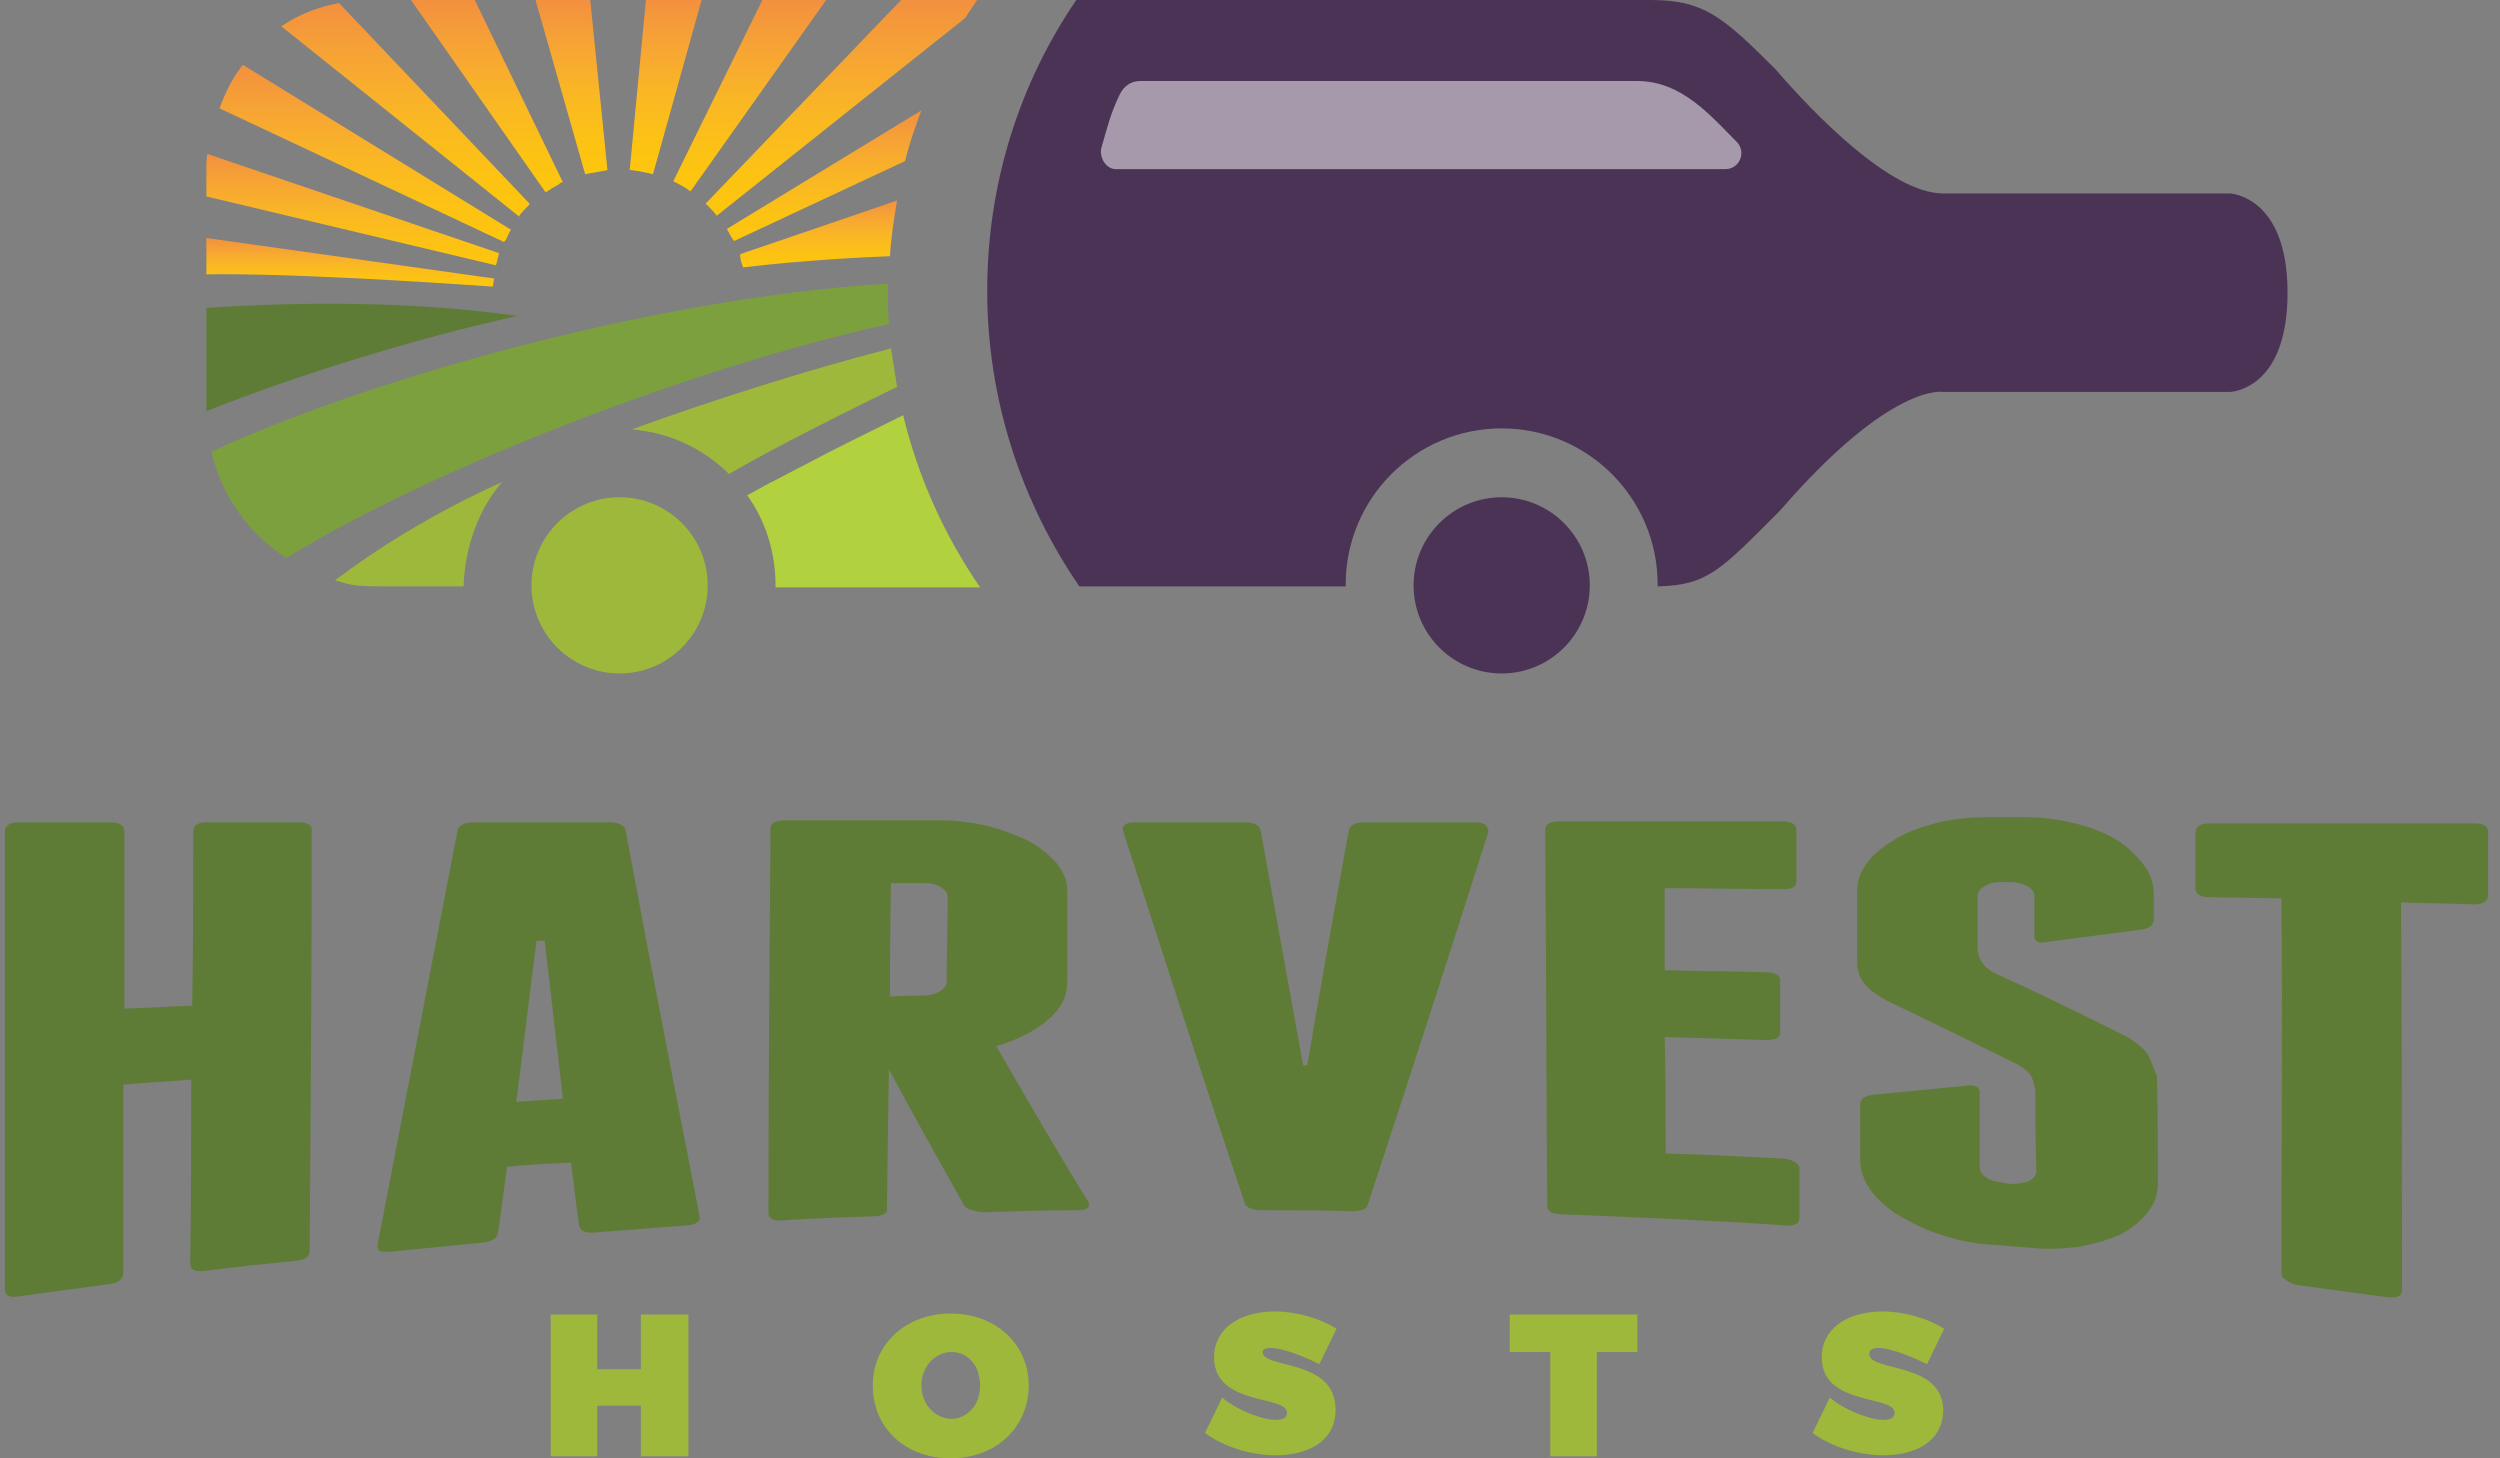 <svg width="96" height="56" viewBox="0 0 96 56" fill="none" xmlns="http://www.w3.org/2000/svg">
<rect x="0" y="0" width="96" height="56" fill="#808080" stroke="none"/>
<g clip-path="url(#clip0_7581_31813)">
<path d="M82.514 40.561C82.398 40.328 82.125 40.094 81.698 39.822C79.987 38.967 78.237 38.111 76.525 37.333C76.331 37.217 76.175 37.061 76.098 36.944C76.02 36.828 75.981 36.672 75.942 36.517V34.417C75.942 34.261 76.02 34.144 76.214 34.028C76.409 33.911 76.603 33.872 76.875 33.872H77.186C77.459 33.872 77.692 33.95 77.848 34.028C78.042 34.144 78.12 34.261 78.12 34.417V35.933C78.12 36.167 78.275 36.244 78.625 36.167C79.831 36.011 80.998 35.855 82.203 35.7C82.553 35.661 82.709 35.505 82.709 35.272V34.378C82.709 33.95 82.592 33.561 82.32 33.211C82.048 32.861 81.698 32.511 81.27 32.239C80.803 31.967 80.298 31.772 79.675 31.617C79.053 31.461 78.431 31.383 77.731 31.383H76.253C75.553 31.383 74.931 31.461 74.309 31.617C73.725 31.772 73.181 31.967 72.753 32.239C72.325 32.511 71.936 32.783 71.703 33.133C71.431 33.483 71.314 33.833 71.314 34.222V36.906C71.314 37.255 71.392 37.528 71.587 37.761C71.742 37.994 72.053 38.189 72.442 38.422C74.153 39.239 75.825 40.056 77.537 40.911C77.77 41.067 77.925 41.183 78.003 41.339C78.081 41.494 78.12 41.689 78.159 41.883C78.159 42.894 78.159 43.944 78.198 44.956C78.198 45.111 78.12 45.228 77.925 45.344C77.731 45.422 77.537 45.461 77.264 45.461C77.148 45.461 77.07 45.461 76.953 45.422C76.681 45.383 76.448 45.344 76.292 45.228C76.098 45.111 76.02 44.956 76.02 44.8V41.961C76.02 41.728 75.864 41.65 75.514 41.689C74.309 41.806 73.142 41.922 71.936 42.039C71.587 42.078 71.431 42.194 71.431 42.428V44.567C71.431 44.956 71.587 45.344 71.82 45.694C72.092 46.044 72.442 46.394 72.909 46.667C73.375 46.939 73.881 47.211 74.503 47.406C75.087 47.6 75.748 47.755 76.448 47.794C76.953 47.833 77.459 47.872 77.925 47.911C78.587 47.989 79.248 47.95 79.87 47.872C80.453 47.755 80.998 47.6 81.425 47.406C81.853 47.172 82.203 46.9 82.475 46.55C82.748 46.2 82.864 45.85 82.864 45.422C82.864 44.061 82.864 42.7 82.825 41.3C82.709 41.067 82.631 40.794 82.514 40.561ZM94.998 31.617H84.848C84.498 31.617 84.303 31.733 84.303 31.967V34.105C84.303 34.339 84.498 34.456 84.848 34.456C85.781 34.456 86.675 34.494 87.609 34.494C87.648 39.161 87.609 44.255 87.609 48.922C87.609 49.039 87.725 49.117 87.842 49.194C87.959 49.272 88.075 49.311 88.231 49.35C89.398 49.505 90.564 49.661 91.692 49.817C92.042 49.855 92.237 49.778 92.237 49.544C92.237 44.722 92.237 39.472 92.198 34.65C93.131 34.689 94.064 34.689 94.998 34.728C95.348 34.728 95.542 34.611 95.542 34.378V32.044C95.581 31.733 95.386 31.617 94.998 31.617ZM11.464 31.578H7.964C7.575 31.578 7.42 31.694 7.42 31.928C7.42 34.144 7.42 36.361 7.381 38.617C6.525 38.656 5.67 38.694 4.775 38.733V31.928C4.775 31.694 4.581 31.578 4.231 31.578H0.731C0.381 31.578 0.187 31.694 0.187 31.928V49.505C0.187 49.739 0.381 49.855 0.731 49.778C1.898 49.622 3.025 49.467 4.192 49.311C4.542 49.272 4.737 49.117 4.737 48.883V41.65C5.592 41.572 6.448 41.533 7.342 41.456C7.342 43.828 7.342 46.2 7.303 48.533C7.303 48.767 7.498 48.844 7.848 48.806C9.014 48.65 10.181 48.533 11.348 48.417C11.736 48.378 11.892 48.261 11.892 48.028C11.931 42.661 11.97 37.255 11.97 31.889C12.009 31.694 11.814 31.578 11.464 31.578ZM68.475 44.489C66.959 44.411 65.481 44.333 63.964 44.294C63.964 42.817 63.964 41.3 63.925 39.822C65.209 39.861 66.531 39.9 67.814 39.939C68.164 39.939 68.359 39.861 68.359 39.628V37.644C68.359 37.45 68.164 37.333 67.814 37.333C66.531 37.294 65.209 37.294 63.925 37.255V34.105C65.442 34.105 66.92 34.144 68.436 34.144C68.825 34.144 68.981 34.067 68.981 33.833V31.85C68.981 31.655 68.787 31.539 68.436 31.539H59.881C59.531 31.539 59.337 31.655 59.337 31.85C59.375 36.672 59.375 41.494 59.414 46.317C59.414 46.511 59.609 46.628 59.959 46.628C62.837 46.744 65.675 46.861 68.553 47.056C68.903 47.094 69.098 46.978 69.098 46.783V44.8C69.02 44.644 68.825 44.528 68.475 44.489ZM56.614 31.578H52.375C52.025 31.578 51.831 31.694 51.792 31.889C51.248 34.883 50.703 37.917 50.198 40.911H50.042C49.498 37.917 48.953 34.883 48.409 31.889C48.37 31.694 48.175 31.578 47.825 31.578H43.587C43.236 31.578 43.081 31.694 43.12 31.889C44.675 36.672 46.192 41.417 47.786 46.161C47.825 46.355 48.059 46.472 48.409 46.472C49.575 46.472 50.742 46.472 51.909 46.511C52.259 46.511 52.492 46.433 52.531 46.239C54.087 41.494 55.642 36.711 57.159 31.928C57.12 31.655 56.964 31.578 56.614 31.578ZM23.403 31.578H18.192C17.842 31.578 17.609 31.694 17.57 31.889C16.559 37.1 15.548 42.389 14.498 47.794C14.459 48.028 14.614 48.105 14.964 48.067C16.17 47.95 17.337 47.833 18.542 47.717C18.892 47.678 19.087 47.561 19.125 47.328C19.242 46.472 19.359 45.656 19.475 44.8C20.292 44.722 21.109 44.683 21.925 44.644C22.042 45.461 22.12 46.278 22.236 47.056C22.275 47.25 22.47 47.367 22.82 47.328C24.025 47.25 25.231 47.133 26.398 47.056C26.748 47.017 26.903 46.9 26.864 46.706C25.931 41.883 24.959 36.944 24.025 31.889C23.986 31.694 23.753 31.578 23.403 31.578ZM21.614 42.194C21.031 42.233 20.409 42.272 19.825 42.311C20.098 40.25 20.331 38.189 20.603 36.128H20.914C21.148 38.111 21.381 40.133 21.614 42.194C21.614 42.156 21.614 42.156 21.614 42.194ZM38.259 40.172C39.075 39.939 39.736 39.589 40.242 39.161C40.748 38.733 40.981 38.267 40.981 37.722V34.222C40.981 33.833 40.864 33.522 40.592 33.172C40.32 32.861 39.97 32.55 39.542 32.317C39.075 32.083 38.57 31.889 37.986 31.733C37.364 31.578 36.742 31.5 36.042 31.5H30.131C29.781 31.5 29.587 31.617 29.587 31.811C29.548 36.75 29.509 41.65 29.509 46.589C29.509 46.783 29.703 46.9 30.053 46.861C31.22 46.783 32.386 46.744 33.553 46.706C33.825 46.706 34.02 46.628 34.059 46.472C34.059 46.55 34.098 42.933 34.136 41.067C35.07 42.817 36.042 44.528 37.014 46.278C37.053 46.355 37.17 46.433 37.325 46.472C37.481 46.511 37.636 46.55 37.792 46.55C38.998 46.511 40.203 46.472 41.409 46.472C41.759 46.472 41.875 46.355 41.798 46.161C40.592 44.217 39.425 42.194 38.259 40.172ZM36.353 37.683C36.353 37.839 36.275 37.956 36.081 38.072C35.886 38.189 35.692 38.228 35.42 38.228C34.992 38.228 34.175 38.267 34.175 38.267C34.175 38.267 34.175 35.35 34.214 33.911H35.459C35.731 33.911 35.964 33.95 36.12 34.067C36.314 34.183 36.392 34.3 36.392 34.417C36.392 35.505 36.353 36.594 36.353 37.683Z" fill="#5F7C37"/>
<path d="M24.609 52.578H22.936V50.478H21.148V55.922H22.936V53.978H24.609V55.922H26.436V50.478H24.609V52.578ZM48.797 51.761C49.264 51.761 50.12 52.111 50.664 52.383L51.325 51.022C50.703 50.633 49.809 50.361 48.953 50.361C47.553 50.361 46.62 51.061 46.62 52.111C46.62 54.017 49.42 53.55 49.42 54.25C49.42 54.444 49.264 54.522 48.992 54.522C48.447 54.522 47.475 54.133 46.931 53.667L46.27 55.028C47.009 55.572 48.059 55.883 48.992 55.883C50.236 55.883 51.286 55.339 51.286 54.133C51.286 52.15 48.486 52.578 48.486 51.917C48.447 51.839 48.603 51.761 48.797 51.761ZM57.975 51.917H59.531V55.922H61.32V51.917H62.875V50.478H57.975V51.917ZM71.781 51.994C71.781 51.839 71.897 51.761 72.131 51.761C72.597 51.761 73.453 52.111 73.998 52.383L74.659 51.022C74.036 50.633 73.142 50.361 72.286 50.361C70.886 50.361 69.953 51.061 69.953 52.111C69.953 54.017 72.753 53.55 72.753 54.25C72.753 54.444 72.597 54.522 72.325 54.522C71.781 54.522 70.809 54.133 70.264 53.667L69.603 55.028C70.342 55.572 71.392 55.883 72.325 55.883C73.57 55.883 74.62 55.339 74.62 54.133C74.581 52.267 71.781 52.694 71.781 51.994ZM36.509 50.439C34.797 50.439 33.514 51.605 33.514 53.2C33.514 54.833 34.759 56 36.509 56C38.259 56 39.503 54.794 39.503 53.2C39.503 51.605 38.22 50.439 36.509 50.439ZM37.559 53.706C37.403 54.172 36.975 54.483 36.547 54.483C35.925 54.483 35.381 53.939 35.381 53.2C35.381 52.461 35.925 51.917 36.547 51.917C37.014 51.917 37.403 52.228 37.559 52.694C37.597 52.85 37.636 53.005 37.636 53.2C37.636 53.394 37.597 53.55 37.559 53.706Z" fill="#9DB83B"/>
<path d="M85.625 7.428H74.62C72.598 7.428 69.642 4.356 68.164 2.644C66.142 0.622 65.403 0 63.381 0H41.331C39.153 3.189 37.909 7.039 37.909 11.161C37.909 15.361 39.231 19.289 41.448 22.517H51.675V22.439C51.675 19.133 54.359 16.45 57.664 16.45C60.97 16.45 63.653 19.133 63.653 22.439V22.517C65.598 22.478 66.103 21.856 68.359 19.6C72.636 14.661 74.62 15.05 74.62 15.05H85.625C85.625 15.05 87.842 15.011 87.842 11.239C87.842 7.506 85.625 7.428 85.625 7.428Z" fill="#4B3356"/>
<path d="M54.281 22.478C54.281 24.345 55.798 25.861 57.665 25.861C59.531 25.861 61.048 24.345 61.048 22.478C61.048 20.611 59.531 19.095 57.665 19.095C55.798 19.095 54.281 20.611 54.281 22.478Z" fill="#4B3356"/>
<path opacity="0.5" d="M62.875 3.111H43.781C43.431 3.111 43.159 3.306 43.003 3.617C42.614 4.433 42.536 4.861 42.303 5.639C42.187 6.028 42.459 6.494 42.848 6.494H66.259C66.803 6.494 67.075 5.833 66.686 5.444C65.714 4.472 64.587 3.111 62.875 3.111Z" fill="white"/>
<path d="M23.792 19.095C21.925 19.095 20.409 20.611 20.409 22.478C20.409 24.345 21.925 25.861 23.792 25.861C25.659 25.861 27.175 24.345 27.175 22.478C27.175 20.611 25.659 19.095 23.792 19.095Z" fill="#9DB83B"/>
<path d="M7.925 11.822V15.789C11.348 14.428 15.82 13.028 19.864 12.133C15.82 11.55 11.464 11.589 7.925 11.822Z" fill="#5F7C37"/>
<path d="M34.097 10.889C24.686 11.472 13.603 14.778 8.12 17.345C8.509 19.056 9.559 20.494 10.997 21.428C16.52 18.006 26.67 14.078 34.136 12.444C34.097 12.017 34.097 11.589 34.097 11.161V10.889Z" fill="#7DA03E"/>
<path d="M14.653 22.517H17.803C17.842 21.039 18.387 19.522 19.281 18.511C16.675 19.678 14.459 21.078 12.864 22.283C13.409 22.439 13.486 22.517 14.653 22.517Z" fill="#9DB83B"/>
<path d="M34.681 15.905C33.436 16.567 32.114 17.228 30.792 17.889C32.075 17.228 33.436 16.567 34.681 15.905Z" fill="#B1D23E"/>
<path d="M30.753 17.928C30.714 17.967 30.636 17.967 30.597 18.005C30.364 18.122 30.092 18.278 29.859 18.394L29.625 18.511C29.314 18.667 29.003 18.861 28.692 19.017C29.392 19.989 29.781 21.194 29.781 22.478V22.555H37.636C36.275 20.572 35.264 18.355 34.681 15.944C33.436 16.567 32.075 17.228 30.753 17.928Z" fill="#B1D23E"/>
<path d="M24.259 16.489C25.698 16.605 27.02 17.228 27.992 18.2C29.859 17.111 33.009 15.556 34.448 14.855C34.37 14.35 34.292 13.883 34.214 13.378C30.909 14.233 27.487 15.322 24.259 16.489Z" fill="#9DB83B"/>
<path d="M25.075 6.689L26.942 0H24.803L24.181 6.533H24.22C24.336 6.533 24.414 6.572 24.531 6.572" fill="url(#paint0_linear_7581_31813)"/>
<path d="M28.537 10.267C30.831 9.994 33.087 9.878 34.175 9.839C34.214 9.1 34.331 8.4 34.448 7.7L28.42 9.761C28.42 9.917 28.459 10.072 28.537 10.267Z" fill="url(#paint1_linear_7581_31813)"/>
<path d="M10.803 1.011L19.942 8.322V8.283C20.059 8.128 20.175 8.011 20.292 7.894C20.331 7.856 20.331 7.856 20.331 7.817L13.02 0.117C12.164 0.272 11.425 0.583 10.803 1.011Z" fill="url(#paint2_linear_7581_31813)"/>
<path d="M27.098 7.817C27.253 7.972 27.409 8.128 27.525 8.283L37.053 0.7L37.52 0H34.603L27.098 7.817Z" fill="url(#paint3_linear_7581_31813)"/>
<path d="M29.275 0L25.853 6.961C26.086 7.078 26.32 7.194 26.514 7.35L31.725 0H29.275Z" fill="url(#paint4_linear_7581_31813)"/>
<path d="M7.925 6.3V7.544L19.047 10.189L19.164 9.722L7.964 5.911C7.925 6.144 7.925 6.3 7.925 6.3Z" fill="url(#paint5_linear_7581_31813)"/>
<path d="M8.431 4.161L19.358 9.295C19.358 9.295 19.358 9.256 19.397 9.256C19.475 9.139 19.514 8.983 19.592 8.867C19.592 8.867 19.592 8.828 19.631 8.828L9.325 2.489C8.897 3.033 8.625 3.617 8.431 4.161Z" fill="url(#paint6_linear_7581_31813)"/>
<path d="M20.564 0L22.47 6.689L23.326 6.533L22.665 0H20.564Z" fill="url(#paint7_linear_7581_31813)"/>
<path d="M28.186 9.256L34.758 6.183C34.914 5.522 35.147 4.861 35.381 4.239L27.914 8.789C27.992 8.945 28.07 9.1 28.186 9.256Z" fill="url(#paint8_linear_7581_31813)"/>
<path d="M7.925 10.539C7.925 10.539 10.531 10.422 18.931 11.006C18.931 10.889 18.97 10.772 18.97 10.694L7.925 9.139V10.539Z" fill="url(#paint9_linear_7581_31813)"/>
<path d="M15.781 0L20.953 7.389L21.187 7.233C21.265 7.194 21.381 7.117 21.459 7.078C21.498 7.039 21.537 7 21.615 7L18.231 0H15.781Z" fill="url(#paint10_linear_7581_31813)"/>
</g>
<defs>
<linearGradient id="paint0_linear_7581_31813" x1="25.582" y1="6.681" x2="25.582" y2="0" gradientUnits="userSpaceOnUse">
<stop stop-color="#FDC70C"/>
<stop offset="0.201" stop-color="#FCC214"/>
<stop offset="0.465" stop-color="#FAB724"/>
<stop offset="0.761" stop-color="#F6A335"/>
<stop offset="1" stop-color="#F3903F"/>
</linearGradient>
<linearGradient id="paint1_linear_7581_31813" x1="31.387" y1="10.25" x2="31.387" y2="7.667" gradientUnits="userSpaceOnUse">
<stop stop-color="#FDC70C"/>
<stop offset="0.201" stop-color="#FCC214"/>
<stop offset="0.465" stop-color="#FAB724"/>
<stop offset="0.761" stop-color="#F6A335"/>
<stop offset="1" stop-color="#F3903F"/>
</linearGradient>
<linearGradient id="paint2_linear_7581_31813" x1="15.618" y1="8.319" x2="15.618" y2="0.125" gradientUnits="userSpaceOnUse">
<stop stop-color="#FDC70C"/>
<stop offset="0.201" stop-color="#FCC214"/>
<stop offset="0.465" stop-color="#FAB724"/>
<stop offset="0.761" stop-color="#F6A335"/>
<stop offset="1" stop-color="#F3903F"/>
</linearGradient>
<linearGradient id="paint3_linear_7581_31813" x1="32.305" y1="8.294" x2="32.305" y2="0" gradientUnits="userSpaceOnUse">
<stop stop-color="#FDC70C"/>
<stop offset="0.201" stop-color="#FCC214"/>
<stop offset="0.465" stop-color="#FAB724"/>
<stop offset="0.761" stop-color="#F6A335"/>
<stop offset="1" stop-color="#F3903F"/>
</linearGradient>
<linearGradient id="paint4_linear_7581_31813" x1="28.793" y1="7.363" x2="28.793" y2="0" gradientUnits="userSpaceOnUse">
<stop stop-color="#FDC70C"/>
<stop offset="0.201" stop-color="#FCC214"/>
<stop offset="0.465" stop-color="#FAB724"/>
<stop offset="0.761" stop-color="#F6A335"/>
<stop offset="1" stop-color="#F3903F"/>
</linearGradient>
<linearGradient id="paint5_linear_7581_31813" x1="13.551" y1="10.213" x2="13.551" y2="5.902" gradientUnits="userSpaceOnUse">
<stop stop-color="#FDC70C"/>
<stop offset="0.201" stop-color="#FCC214"/>
<stop offset="0.465" stop-color="#FAB724"/>
<stop offset="0.761" stop-color="#F6A335"/>
<stop offset="1" stop-color="#F3903F"/>
</linearGradient>
<linearGradient id="paint6_linear_7581_31813" x1="14.032" y1="9.285" x2="14.032" y2="2.485" gradientUnits="userSpaceOnUse">
<stop stop-color="#FDC70C"/>
<stop offset="0.201" stop-color="#FCC214"/>
<stop offset="0.465" stop-color="#FAB724"/>
<stop offset="0.761" stop-color="#F6A335"/>
<stop offset="1" stop-color="#F3903F"/>
</linearGradient>
<linearGradient id="paint7_linear_7581_31813" x1="21.92" y1="6.682" x2="21.92" y2="0" gradientUnits="userSpaceOnUse">
<stop stop-color="#FDC70C"/>
<stop offset="0.201" stop-color="#FCC214"/>
<stop offset="0.465" stop-color="#FAB724"/>
<stop offset="0.761" stop-color="#F6A335"/>
<stop offset="1" stop-color="#F3903F"/>
</linearGradient>
<linearGradient id="paint8_linear_7581_31813" x1="31.62" y1="9.265" x2="31.62" y2="4.238" gradientUnits="userSpaceOnUse">
<stop stop-color="#FDC70C"/>
<stop offset="0.201" stop-color="#FCC214"/>
<stop offset="0.465" stop-color="#FAB724"/>
<stop offset="0.761" stop-color="#F6A335"/>
<stop offset="1" stop-color="#F3903F"/>
</linearGradient>
<linearGradient id="paint9_linear_7581_31813" x1="13.437" y1="11.012" x2="13.437" y2="9.142" gradientUnits="userSpaceOnUse">
<stop stop-color="#FDC70C"/>
<stop offset="0.201" stop-color="#FCC214"/>
<stop offset="0.465" stop-color="#FAB724"/>
<stop offset="0.761" stop-color="#F6A335"/>
<stop offset="1" stop-color="#F3903F"/>
</linearGradient>
<linearGradient id="paint10_linear_7581_31813" x1="18.712" y1="7.38" x2="18.712" y2="0" gradientUnits="userSpaceOnUse">
<stop stop-color="#FDC70C"/>
<stop offset="0.201" stop-color="#FCC214"/>
<stop offset="0.465" stop-color="#FAB724"/>
<stop offset="0.761" stop-color="#F6A335"/>
<stop offset="1" stop-color="#F3903F"/>
</linearGradient>
<clipPath id="clip0_7581_31813">
<rect width="95.394" height="56" fill="white" transform="translate(0.187)"/>
</clipPath>
</defs>
</svg>
